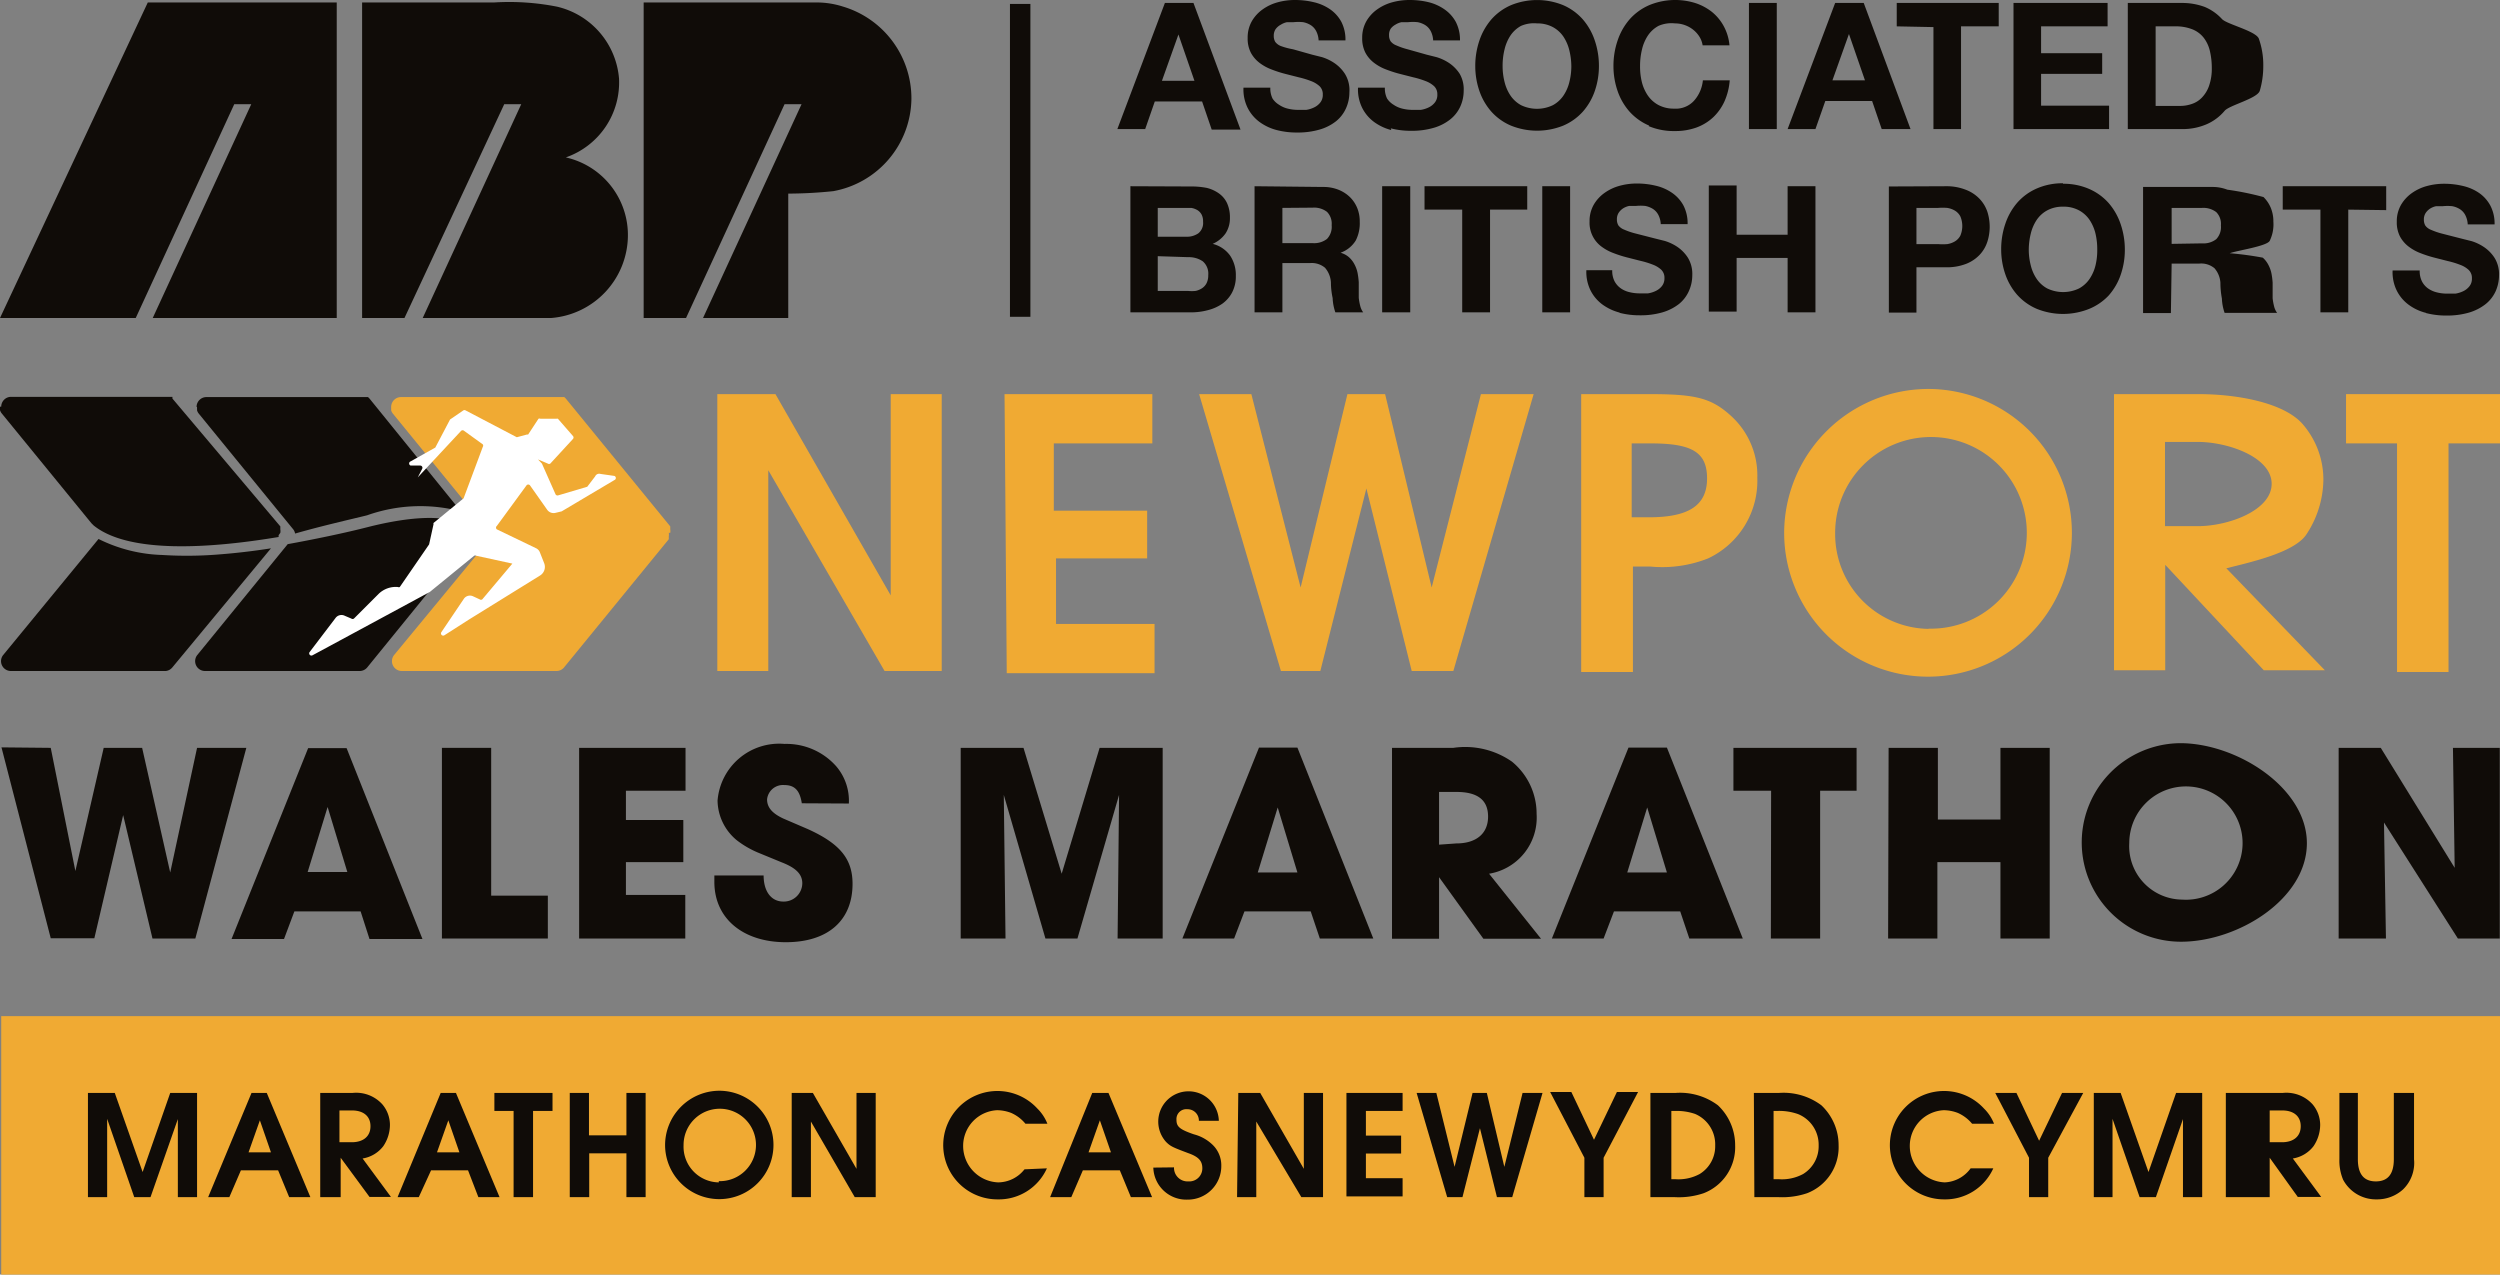 <?xml version="1.0" encoding="UTF-8"?> <svg xmlns="http://www.w3.org/2000/svg" viewBox="0 0 101.49 51.74"><rect x="0" y="0" width="101.49" height="51.74" fill="#808080" stroke="none"/><defs><style>.cls-1{fill:#100c08;}.cls-2{fill:#f0aa33;}.cls-3{fill:#fff;}</style></defs><title>newport</title><g id="Layer_2" data-name="Layer 2"><g id="Design"><path class="cls-1" d="M2.06,30.36l1,5,1.15-5H5.77l1.14,5.06L8,30.36h2L7.93,38.1H6.19L5,33.09l-1.17,5H2.06l-2-7.75Z"></path><path class="cls-1" d="M11.95,37l-.42,1.12H9.4l3.11-7.75h1.56l3.08,7.75H15L14.64,37ZM14.1,35.4l-.8-2.64-.81,2.64Z"></path><path class="cls-1" d="M17.94,30.36h2v6h2.3V38.1H17.94Z"></path><path class="cls-1" d="M23.51,30.36h4.32V32.1H25.41v1.19h2.33V35H25.41v1.33h2.41V38.1H23.51Z"></path><path class="cls-1" d="M32.55,32.61c-.08-.52-.29-.74-.71-.74a.65.65,0,0,0-.7.58c0,.33.21.57.66.78l1,.43c1.3.59,1.81,1.21,1.81,2.22,0,1.49-1,2.37-2.71,2.37S29,37.31,29,35.8v-.26h2c0,.65.31,1.06.8,1.06a.75.75,0,0,0,.77-.74c0-.36-.24-.62-.83-.85l-.9-.37a3.82,3.82,0,0,1-.93-.53,2.12,2.12,0,0,1-.78-1.61,2.51,2.51,0,0,1,2.72-2.3,2.7,2.7,0,0,1,2.09.9,2.15,2.15,0,0,1,.52,1.52Z"></path><path class="cls-1" d="M39,30.36h2.55l1.55,5.11,1.54-5.11h2.56V38.1H45.37l.06-5.83L43.74,38.1h-1.3l-1.69-5.83.07,5.83H39Z"></path><path class="cls-1" d="M50.52,37,50.1,38.1H48l3.11-7.75h1.56l3.08,7.75H53.58L53.21,37Zm2.15-1.58-.8-2.64-.81,2.64Z"></path><path class="cls-1" d="M56.51,30.36H59a3.32,3.32,0,0,1,2.38.56,2.73,2.73,0,0,1,1,2.12,2.31,2.31,0,0,1-1.93,2.43l2.11,2.64H60.22l-1.8-2.5v2.5H56.51Zm2.61,3.88c.81,0,1.29-.4,1.29-1.09s-.45-1-1.28-1h-.71v2.14Z"></path><path class="cls-1" d="M65.52,37,65.1,38.1H63l3.11-7.75h1.56l3.08,7.75H68.58L68.21,37Zm2.15-1.58-.8-2.64-.81,2.64Z"></path><path class="cls-1" d="M71.9,32.1H70.37V30.36h5V32.1H73.89v6h-2Z"></path><path class="cls-1" d="M76.67,30.36h2v2.91h2.54V30.36h2V38.1h-2V35H78.65V38.1h-2Z"></path><path class="cls-1" d="M93.65,34.23c0,2.27-2.8,4-5.11,4a4,4,0,1,1,0-8.06C90.85,30.19,93.65,32,93.65,34.23Zm-5.07,2.29a2.3,2.3,0,1,0-2.14-2.3A2.17,2.17,0,0,0,88.58,36.52Z"></path><path class="cls-1" d="M94.94,30.36h1.71l3,4.87-.07-4.87h1.9V38.1H99.78l-3-4.71.08,4.71H94.94Z"></path><path class="cls-1" d="M14.9,20.92a6.47,6.47,0,0,1,3.81-.16L15,16.18h0l-.06-.06-.08,0-.13,0H8.38a.4.4,0,0,0-.4.4H8a.4.4,0,0,0,0,.07l0,.07a.41.41,0,0,0,.06.12h0l3.82,4.68a.4.4,0,0,1,.1.2h0C13.06,21.35,14.21,21.09,14.9,20.92Z"></path><path class="cls-1" d="M19,21.52c-.43-.6-1.91-.66-4-.14-1,.26-2.32.53-3.32.71l-3.67,4.5h0a.4.4,0,0,0,.32.65h6.27a.4.4,0,0,0,.32-.16h0l4-4.92a.53.53,0,0,0,0-.64Z"></path><path class="cls-2" d="M27.21,21.63h0a.4.4,0,0,0,0-.14l0-.06,0-.06h0l-4.24-5.19h0l-.06-.06-.08,0-.13,0H16.28a.4.4,0,0,0-.4.4h0a.4.4,0,0,0,0,.07l0,.07a.41.41,0,0,0,.06.12h0l3.82,4.68a.39.39,0,0,1,.1.35v.1l0,0,0,0,0,0h0l0,0h0l0,0L16,26.59h0a.4.4,0,0,0,.32.65h6.27a.4.4,0,0,0,.32-.16h0l4.24-5.19h0l0-.06,0-.06a.4.4,0,0,0,0-.14h0Z"></path><path class="cls-3" d="M24.16,19.34l-.32.42,0,0-1.18.35a.09.09,0,0,1-.11-.05L22,18.82l0,0-.16-.17.4.17a.09.09,0,0,0,.1,0l.92-1a.09.09,0,0,0,0-.12l-.61-.7a.09.09,0,0,0-.06,0l-.65,0a.09.09,0,0,0-.08,0l-.42.64-.05,0-.41.11h0L18.9,16.66a.09.09,0,0,0-.09,0l-.54.37,0,0-.72,1.37.12-.23-1,.56a.09.09,0,0,0,0,.17h.39a.09.09,0,0,1,.08.13l-.18.35,1.76-1.89a.09.09,0,0,1,.12,0l.76.55a.09.09,0,0,1,0,.1l-.78,2.09,0,0-1.22,1a.09.09,0,0,0,0,.05l-.18.82v0l-1.19,1.73a.09.09,0,0,1-.08,0h0a1,1,0,0,0-.78.28l-1,1a.09.09,0,0,1-.11,0L14,25a.3.3,0,0,0-.38.09l-1.05,1.38a.09.09,0,0,0,.12.13l.65-.35,4.11-2.22h0l1.8-1.47a.09.09,0,0,1,.08,0l1.47.32h0l-1.22,1.45a.09.09,0,0,1-.11,0l-.26-.12a.3.3,0,0,0-.38.1l-.91,1.35a.09.09,0,0,0,.12.13l1-.64,2.89-1.79a.41.41,0,0,0,.16-.5l-.17-.43a.31.31,0,0,0-.15-.17l-1.6-.77a.09.09,0,0,1,0-.14l1.2-1.64a.09.09,0,0,1,.15,0l.43.61h0l.26.37a.32.32,0,0,0,.34.13l.25-.06h0l2.14-1.27a.09.09,0,0,0,0-.17l-.56-.08A.18.18,0,0,0,24.16,19.34Z"></path><path class="cls-1" d="M6.59,22.53A6.19,6.19,0,0,1,4,21.88H4l0,0H4l0,0h0l0,0L.13,26.59h0a.4.4,0,0,0,.32.65H6.73A.4.4,0,0,0,7,27.09H7L11,22.26c-.76.12-1.48.2-2.14.25A15.84,15.84,0,0,1,6.59,22.53Z"></path><path class="cls-1" d="M11.38,21.63h0a.4.4,0,0,0,0-.14l0-.06,0-.06h0L7,16.18H7L7,16.11l-.08,0-.13,0H.45a.4.4,0,0,0-.4.4H0a.4.4,0,0,0,0,.07l0,.07a.41.41,0,0,0,.06.12h0l3.65,4.47.09.09c1.42,1.15,4.7.94,7.51.47a.4.4,0,0,0,0-.07h0Z"></path><path class="cls-2" d="M29.12,16h2.36l4.68,8.17V16h2.07V27.24H35.91l-4.72-8.15v8.15H29.12Z"></path><path class="cls-2" d="M40.78,16h6V18h-4v2.73h3.79v1.94H42.87v2.66h4v2h-6Z"></path><path class="cls-2" d="M48.68,16h2.12l2,7.85L54.7,16h1.53l1.89,7.85,2-7.85h2.14L59,27.24H57.31l-1.84-7.41L53.6,27.24H52Z"></path><path class="cls-2" d="M64.19,16H67c1.87,0,2.49.17,3.28.89a3.26,3.26,0,0,1,1.06,2.51,3.48,3.48,0,0,1-2,3.27A5.06,5.06,0,0,1,67,23h-.71v4.28H64.19Zm2.75,5c1.63,0,2.36-.49,2.36-1.58S68.65,18,67,18h-.76V21Z"></path><path class="cls-2" d="M78.29,15.79a5.84,5.84,0,1,1-5.86,5.88A5.86,5.86,0,0,1,78.29,15.79Zm0,9.73a3.89,3.89,0,1,0-3.79-3.87A3.85,3.85,0,0,0,78.29,25.53Z"></path><path class="cls-2" d="M85.82,16h3.44c1.57,0,3.48.35,4.23,1.23a3.44,3.44,0,0,1,.83,2.24,4.1,4.1,0,0,1-.72,2.27c-.52.69-2.13,1.06-3.22,1.33l4,4.14H91.9l-4-4.28v4.28H85.82Zm3.4,5.36c1.25,0,3-.64,3-1.72s-1.77-1.7-3-1.7H87.89v3.42Z"></path><path class="cls-2" d="M97.31,18H95.24V16h6.25V18H99.4v9.28H97.31Z"></path><path class="cls-1" d="M13.67,12.91V.1H6L0,12.91H5.51l4-8.68h.69l-4,8.68ZM88.3,1.07a1.81,1.81,0,0,1,.7.12,1.1,1.1,0,0,1,.46.34,1.4,1.4,0,0,1,.25.53,3,3,0,0,1,.08.7,2.09,2.09,0,0,1-.11.72,1.3,1.3,0,0,1-.29.48,1,1,0,0,1-.41.26,1.44,1.44,0,0,1-.47.08h-1V1.07ZM86.38.12V5.24h2.21a2.45,2.45,0,0,0,1-.2,2,2,0,0,0,.72-.54c.19-.23,1.34-.5,1.43-.82a3.55,3.55,0,0,0,.14-1,3.2,3.2,0,0,0-.18-1.11c-.12-.31-1.28-.58-1.49-.79A2,2,0,0,0,89.5.28a2.64,2.64,0,0,0-.92-.16Zm-4.64,0V5.24h3.88V4.29H82.86V3h2.48V2.16H82.86V1.07h2.7V.12ZM74.39,3.26l.67-1.88h0l.65,1.88Zm-.29.84H76l.39,1.14h1.17L75.66.12H74.5L72.57,5.24H73.7Zm4.39-3V5.24h1.12V1.07h1.53V.12H77v.95ZM71,.12V5.24h1.13V.12Zm-4.07,5a2.63,2.63,0,0,0,1.06.2,2.53,2.53,0,0,0,.87-.14,2,2,0,0,0,.69-.42A2.08,2.08,0,0,0,70,4.13a2.59,2.59,0,0,0,.22-.87H69.13a1.45,1.45,0,0,1-.36.83,1,1,0,0,1-.81.32,1.31,1.31,0,0,1-.64-.15,1.23,1.23,0,0,1-.43-.39,1.7,1.7,0,0,1-.24-.55,2.63,2.63,0,0,1-.07-.63A2.82,2.82,0,0,1,66.66,2a1.73,1.73,0,0,1,.24-.56,1.22,1.22,0,0,1,.43-.39A1.31,1.31,0,0,1,68,.95a1.17,1.17,0,0,1,.4.07,1.16,1.16,0,0,1,.34.19,1.11,1.11,0,0,1,.25.28.92.92,0,0,1,.13.35h1.09a2,2,0,0,0-.24-.79,1.91,1.91,0,0,0-.49-.58,2.17,2.17,0,0,0-.67-.35,2.75,2.75,0,0,0-1.86.09,2.27,2.27,0,0,0-.79.57,2.54,2.54,0,0,0-.49.86,3.19,3.19,0,0,0-.17,1.06,3.08,3.08,0,0,0,.17,1,2.48,2.48,0,0,0,.49.84,2.27,2.27,0,0,0,.79.56M62.4.95a1.32,1.32,0,0,1,.64.15,1.22,1.22,0,0,1,.43.39,1.73,1.73,0,0,1,.24.56,2.79,2.79,0,0,1,.08.65,2.6,2.6,0,0,1-.08.63,1.69,1.69,0,0,1-.24.55,1.23,1.23,0,0,1-.43.39,1.49,1.49,0,0,1-1.29,0,1.23,1.23,0,0,1-.43-.39,1.71,1.71,0,0,1-.24-.55A2.58,2.58,0,0,1,61,2.7,2.77,2.77,0,0,1,61.08,2a1.75,1.75,0,0,1,.24-.56,1.22,1.22,0,0,1,.43-.39A1.32,1.32,0,0,1,62.4.95M63.46.21a2.8,2.8,0,0,0-2.12,0,2.27,2.27,0,0,0-.79.57,2.57,2.57,0,0,0-.49.86,3.21,3.21,0,0,0-.17,1.06,3.11,3.11,0,0,0,.17,1,2.51,2.51,0,0,0,.49.84,2.26,2.26,0,0,0,.79.56,2.84,2.84,0,0,0,2.12,0,2.26,2.26,0,0,0,.79-.56,2.48,2.48,0,0,0,.49-.84,3.09,3.09,0,0,0,.17-1,3.19,3.19,0,0,0-.17-1.06,2.54,2.54,0,0,0-.49-.86,2.26,2.26,0,0,0-.79-.57m-7,5a3.22,3.22,0,0,0,.82.1,3.15,3.15,0,0,0,.92-.12,1.93,1.93,0,0,0,.67-.34,1.42,1.42,0,0,0,.41-.52,1.57,1.57,0,0,0,.14-.65A1.26,1.26,0,0,0,59.26,3a1.53,1.53,0,0,0-.43-.44,1.91,1.91,0,0,0-.51-.24l-.4-.1L57.14,2a2.83,2.83,0,0,1-.46-.16.51.51,0,0,1-.23-.17.46.46,0,0,1-.06-.24.47.47,0,0,1,.07-.27A.61.61,0,0,1,56.65,1a.73.73,0,0,1,.25-.1l.27,0a1.93,1.93,0,0,1,.38,0,.92.92,0,0,1,.31.12.64.64,0,0,1,.22.24.91.91,0,0,1,.1.38h1.09A1.58,1.58,0,0,0,59.1.89a1.48,1.48,0,0,0-.46-.51A1.93,1.93,0,0,0,58,.09,3.26,3.26,0,0,0,57.22,0a2.62,2.62,0,0,0-.69.09,1.93,1.93,0,0,0-.62.29,1.52,1.52,0,0,0-.44.48,1.34,1.34,0,0,0-.17.68,1.26,1.26,0,0,0,.13.6,1.27,1.27,0,0,0,.35.41,1.89,1.89,0,0,0,.49.27,4.91,4.91,0,0,0,.56.18l.55.14a3.56,3.56,0,0,1,.49.15,1.05,1.05,0,0,1,.35.21.45.45,0,0,1,.13.34.49.49,0,0,1-.1.32.69.69,0,0,1-.25.2,1.11,1.11,0,0,1-.32.1l-.32,0a1.71,1.71,0,0,1-.43-.05,1.07,1.07,0,0,1-.36-.16A.81.81,0,0,1,56.31,4a.93.93,0,0,1-.09-.44H55.13a1.68,1.68,0,0,0,.17.82,1.61,1.61,0,0,0,.48.57,2.06,2.06,0,0,0,.7.33m-4.65,0a3.22,3.22,0,0,0,.82.1,3.15,3.15,0,0,0,.92-.12,1.94,1.94,0,0,0,.67-.34,1.41,1.41,0,0,0,.4-.52,1.57,1.57,0,0,0,.14-.65A1.26,1.26,0,0,0,54.6,3a1.54,1.54,0,0,0-.43-.44,1.91,1.91,0,0,0-.5-.24l-.4-.1L52.49,2A2.85,2.85,0,0,1,52,1.87a.52.52,0,0,1-.23-.17.46.46,0,0,1-.06-.24.48.48,0,0,1,.07-.27A.62.62,0,0,1,52,1a.74.74,0,0,1,.25-.1l.27,0a1.93,1.93,0,0,1,.38,0,.91.91,0,0,1,.31.12.63.63,0,0,1,.22.24.9.9,0,0,1,.1.38h1.09a1.58,1.58,0,0,0-.17-.76A1.48,1.48,0,0,0,54,.38a1.93,1.93,0,0,0-.66-.29A3.26,3.26,0,0,0,52.57,0a2.62,2.62,0,0,0-.69.09,1.92,1.92,0,0,0-.62.29,1.53,1.53,0,0,0-.44.48,1.34,1.34,0,0,0-.17.68,1.25,1.25,0,0,0,.13.6,1.27,1.27,0,0,0,.35.41,1.91,1.91,0,0,0,.49.27,4.91,4.91,0,0,0,.56.18l.55.14a3.51,3.51,0,0,1,.49.15,1.06,1.06,0,0,1,.35.21.45.45,0,0,1,.13.34.49.49,0,0,1-.1.32.7.7,0,0,1-.25.2,1.1,1.1,0,0,1-.32.1l-.32,0a1.72,1.72,0,0,1-.43-.05,1.06,1.06,0,0,1-.36-.16A.81.81,0,0,1,51.66,4a.94.94,0,0,1-.09-.44H50.48a1.68,1.68,0,0,0,.17.82,1.61,1.61,0,0,0,.48.57,2.05,2.05,0,0,0,.7.33m-4.66-2,.67-1.88h0l.65,1.88Zm-.29.84H48.8l.39,1.14h1.17L48.45.12H47.29L45.36,5.24h1.13ZM72.57,9.53H70.5v-2H69.37v5.12H70.5V10.47h2.07v2.21h1.13V7.56H72.57Zm6.11-1.09a2.35,2.35,0,0,1,.37,0,.87.87,0,0,1,.31.11.6.6,0,0,1,.22.23,1,1,0,0,1,0,.79.6.6,0,0,1-.22.23.87.87,0,0,1-.31.11,2.35,2.35,0,0,1-.37,0H77.8V8.44Zm-2-.87v5.12H77.8V10.85H79a2.13,2.13,0,0,0,.82-.14,1.52,1.52,0,0,0,.55-.37,1.41,1.41,0,0,0,.31-.53,2,2,0,0,0,0-1.21,1.42,1.42,0,0,0-.31-.52,1.52,1.52,0,0,0-.55-.37A2.13,2.13,0,0,0,79,7.56Zm7.07.82a1.31,1.31,0,0,1,.65.15,1.22,1.22,0,0,1,.43.39,1.73,1.73,0,0,1,.24.56,2.77,2.77,0,0,1,.07.65,2.58,2.58,0,0,1-.07.63,1.7,1.7,0,0,1-.24.55,1.23,1.23,0,0,1-.43.39,1.49,1.49,0,0,1-1.29,0,1.22,1.22,0,0,1-.43-.39,1.69,1.69,0,0,1-.24-.55,2.58,2.58,0,0,1-.08-.63,2.77,2.77,0,0,1,.08-.65,1.73,1.73,0,0,1,.24-.56,1.21,1.21,0,0,1,.43-.39,1.31,1.31,0,0,1,.64-.15m0-.95a2.59,2.59,0,0,0-1.06.21,2.25,2.25,0,0,0-.79.57,2.55,2.55,0,0,0-.49.86,3.19,3.19,0,0,0-.17,1.06,3.08,3.08,0,0,0,.17,1,2.48,2.48,0,0,0,.49.84,2.26,2.26,0,0,0,.79.56,2.85,2.85,0,0,0,2.12,0A2.27,2.27,0,0,0,85.6,12a2.48,2.48,0,0,0,.49-.84,3.08,3.08,0,0,0,.17-1,3.19,3.19,0,0,0-.17-1.06,2.55,2.55,0,0,0-.49-.86,2.26,2.26,0,0,0-.79-.57,2.58,2.58,0,0,0-1.06-.21m4.41,2.44V8.44h1.23a.87.87,0,0,1,.58.17.68.68,0,0,1,.19.54.71.71,0,0,1-.19.56.85.85,0,0,1-.58.17Zm0,.8h1.13a.84.84,0,0,1,.61.19,1,1,0,0,1,.24.59q0,.31.06.64a2,2,0,0,0,.11.58h2.13a.74.74,0,0,1-.12-.26,2.36,2.36,0,0,1-.06-.33c0-.11,0-.23,0-.34s0-.21,0-.29a3,3,0,0,0-.05-.39,1.31,1.31,0,0,0-.13-.35,1,1,0,0,0-.22-.28,13.11,13.11,0,0,0-1.34-.18h0c.29-.11,1.49-.28,1.62-.5A1.53,1.53,0,0,0,92.29,9a1.44,1.44,0,0,0-.1-.55,1.34,1.34,0,0,0-.3-.45,11.69,11.69,0,0,0-1.47-.3,1.64,1.64,0,0,0-.62-.11H87v5.12h1.13Zm8.71-2.17V7.56H92.67v.95h1.53v4.17h1.13V8.51Zm1.62,4.18a3.23,3.23,0,0,0,.82.1,3.16,3.16,0,0,0,.92-.12,2,2,0,0,0,.67-.34,1.42,1.42,0,0,0,.41-.52,1.57,1.57,0,0,0,.14-.65,1.25,1.25,0,0,0-.18-.71,1.52,1.52,0,0,0-.43-.44,1.91,1.91,0,0,0-.5-.24l-.4-.1-.78-.2a2.89,2.89,0,0,1-.47-.16.51.51,0,0,1-.23-.17.46.46,0,0,1-.06-.24.48.48,0,0,1,.07-.27.62.62,0,0,1,.18-.18.73.73,0,0,1,.25-.1l.27,0a1.92,1.92,0,0,1,.38,0,.92.92,0,0,1,.31.12.63.63,0,0,1,.22.24.92.92,0,0,1,.1.38h1.09a1.57,1.57,0,0,0-.17-.76,1.47,1.47,0,0,0-.45-.51,1.92,1.92,0,0,0-.66-.29,3.26,3.26,0,0,0-.77-.09,2.63,2.63,0,0,0-.69.09,1.92,1.92,0,0,0-.62.29,1.54,1.54,0,0,0-.44.48A1.34,1.34,0,0,0,97.3,9a1.26,1.26,0,0,0,.13.6,1.28,1.28,0,0,0,.35.41,1.91,1.91,0,0,0,.49.27,4.82,4.82,0,0,0,.56.18l.55.14a3.39,3.39,0,0,1,.49.15,1,1,0,0,1,.35.21.45.45,0,0,1,.13.34.49.49,0,0,1-.1.32.7.7,0,0,1-.25.2,1.12,1.12,0,0,1-.32.1l-.32,0a1.69,1.69,0,0,1-.43-.05,1.06,1.06,0,0,1-.36-.16.81.81,0,0,1-.25-.29.94.94,0,0,1-.09-.44H97.13a1.69,1.69,0,0,0,.17.82,1.6,1.6,0,0,0,.48.57,2,2,0,0,0,.7.33m-32.73,0a3.22,3.22,0,0,0,.82.1,3.17,3.17,0,0,0,.92-.12,2,2,0,0,0,.67-.34,1.41,1.41,0,0,0,.4-.52,1.56,1.56,0,0,0,.14-.65,1.26,1.26,0,0,0-.18-.71,1.53,1.53,0,0,0-.43-.44,1.91,1.91,0,0,0-.51-.24l-.4-.1-.78-.2a2.89,2.89,0,0,1-.47-.16.52.52,0,0,1-.23-.17.46.46,0,0,1-.06-.24.48.48,0,0,1,.07-.27.63.63,0,0,1,.18-.18.73.73,0,0,1,.25-.1l.27,0a1.92,1.92,0,0,1,.38,0,.93.93,0,0,1,.31.12.64.64,0,0,1,.22.24.9.9,0,0,1,.1.38h1.09a1.58,1.58,0,0,0-.17-.76,1.47,1.47,0,0,0-.46-.51,1.92,1.92,0,0,0-.66-.29,3.26,3.26,0,0,0-.77-.09,2.64,2.64,0,0,0-.69.09,1.92,1.92,0,0,0-.62.29,1.52,1.52,0,0,0-.44.48,1.33,1.33,0,0,0-.17.68A1.2,1.2,0,0,0,65,10a1.92,1.92,0,0,0,.49.27,4.79,4.79,0,0,0,.56.18l.55.14a3.41,3.41,0,0,1,.49.15,1.05,1.05,0,0,1,.35.21.45.45,0,0,1,.13.34.5.5,0,0,1-.1.32.7.7,0,0,1-.25.2,1.12,1.12,0,0,1-.32.1l-.32,0a1.7,1.7,0,0,1-.43-.05,1,1,0,0,1-.36-.16.82.82,0,0,1-.25-.29.94.94,0,0,1-.09-.44H64.4a1.69,1.69,0,0,0,.17.82,1.6,1.6,0,0,0,.48.57,2.06,2.06,0,0,0,.7.33M57.83,8.51h1.53v4.17h1.13V8.51H62V7.56H57.83Zm5.91,4.17V7.56H62.61v5.12Zm-6.49,0V7.56H56.11v5.12ZM48.07,8.44l.29,0a.72.72,0,0,1,.25.09.48.48,0,0,1,.17.18.6.6,0,0,1,.06.29.54.54,0,0,1-.19.47.81.81,0,0,1-.49.14H47V8.44Zm.17,2a1,1,0,0,1,.59.17.66.66,0,0,1,.22.56.7.7,0,0,1-.07.33.54.54,0,0,1-.18.2.78.78,0,0,1-.26.11,1.53,1.53,0,0,1-.32,0H47V10.4ZM45.89,7.56v5.12h2.48a2.62,2.62,0,0,0,.67-.09,1.8,1.8,0,0,0,.58-.26,1.31,1.31,0,0,0,.4-.46,1.41,1.41,0,0,0,.15-.67,1.42,1.42,0,0,0-.23-.82,1.24,1.24,0,0,0-.71-.48,1.26,1.26,0,0,0,.52-.42,1.12,1.12,0,0,0,.18-.64,1.37,1.37,0,0,0-.12-.6,1,1,0,0,0-.33-.39A1.44,1.44,0,0,0,49,7.63a3.19,3.19,0,0,0-.67-.06Zm7.4.87a.86.86,0,0,1,.58.17.68.68,0,0,1,.19.54.71.71,0,0,1-.19.56.85.85,0,0,1-.58.17H52.06V8.44Zm-2.36-.87v5.12h1.13v-2h1.12a.84.84,0,0,1,.61.19,1,1,0,0,1,.24.59q0,.31.07.64a2,2,0,0,0,.11.58h1.13a.75.75,0,0,1-.12-.26,2.24,2.24,0,0,1-.06-.33c0-.11,0-.23,0-.34v-.29a3.18,3.18,0,0,0-.05-.39,1.3,1.3,0,0,0-.13-.35,1,1,0,0,0-.22-.28.87.87,0,0,0-.34-.18h0a1.19,1.19,0,0,0,.62-.5A1.54,1.54,0,0,0,55.2,9a1.43,1.43,0,0,0-.1-.55,1.32,1.32,0,0,0-.3-.45,1.43,1.43,0,0,0-.47-.3,1.64,1.64,0,0,0-.62-.11ZM41,.16v12.7h.83V.16ZM26.13.1V12.91h1.72l4-8.68h.69l-4,8.68H32V7.86a18.21,18.21,0,0,0,1.83-.1A3.86,3.86,0,0,0,37,4,3.89,3.89,0,0,0,34.23.27,3.51,3.51,0,0,0,33.13.1ZM20.47,4.23h.69l-4,8.68h5.21a3.38,3.38,0,0,0,3.12-3.3,3.23,3.23,0,0,0-2.52-3.22,3.22,3.22,0,0,0,2.16-3.2A3.27,3.27,0,0,0,22.61.27,10,10,0,0,0,20.06.1H14.7V12.91h1.72Z"></path><rect class="cls-2" x="0.05" y="41.25" width="101.44" height="10.5"></rect><path class="cls-1" d="M3.57,44.37H4.66l1.13,3.21,1.12-3.21H8V48.6H7.22V45.43L6.11,48.6H5.45l-1.1-3.18V48.6H3.57Z"></path><path class="cls-1" d="M10.21,44.37h.62L12.6,48.6h-.86l-.45-1.09H9.78L9.31,48.6H8.45ZM11,46.78l-.45-1.3-.46,1.3Z"></path><path class="cls-1" d="M13,44.37h1.3a1.43,1.43,0,0,1,1.22.46,1.3,1.3,0,0,1,.31.84,1.55,1.55,0,0,1-.27.86,1.32,1.32,0,0,1-.84.5l1.15,1.56H15L13.83,47V48.6H13Zm1.28,2c.47,0,.76-.24.76-.65s-.29-.64-.75-.64h-.51v1.29Z"></path><path class="cls-1" d="M17.89,44.37h.62l1.77,4.23h-.86L19,47.51h-1.5L17,48.6h-.86Zm.76,2.41-.45-1.3-.46,1.3Z"></path><path class="cls-1" d="M20.85,45.1h-.78v-.73h2.36v.73h-.79v3.5h-.79Z"></path><path class="cls-1" d="M23.13,44.37h.78v1.72h1.52V44.37h.78V48.6h-.78V46.82H23.92V48.6h-.79Z"></path><path class="cls-1" d="M29.18,44.28A2.2,2.2,0,1,1,27,46.5,2.21,2.21,0,0,1,29.18,44.28Zm0,3.67a1.47,1.47,0,1,0-1.43-1.46A1.45,1.45,0,0,0,29.18,48Z"></path><path class="cls-1" d="M32.14,44.37H33l1.77,3.08V44.37h.78V48.6H34.7l-1.78-3.07V48.6h-.78Z"></path><path class="cls-1" d="M42.5,47.43a2.14,2.14,0,0,1-2,1.26A2.2,2.2,0,1,1,42.11,45a1.78,1.78,0,0,1,.41.62h-.89a1.58,1.58,0,0,0-.58-.44,1.64,1.64,0,0,0-.57-.11,1.45,1.45,0,0,0-1.38,1.46A1.48,1.48,0,0,0,40.52,48a1.37,1.37,0,0,0,1.07-.53Z"></path><path class="cls-1" d="M44.34,44.37H45l1.77,4.23h-.86l-.45-1.09h-1.5l-.47,1.09h-.86Zm.76,2.41-.45-1.3-.46,1.3Z"></path><path class="cls-1" d="M47.66,47.39a.55.55,0,0,0,.58.57.53.53,0,0,0,.57-.53c0-.3-.15-.47-.58-.62-.61-.23-.71-.27-.89-.45a1.23,1.23,0,1,1,2.14-.86h-.81a.46.46,0,0,0-.47-.47.4.4,0,0,0-.44.43c0,.28.13.39.71.59a1.7,1.7,0,0,1,.72.39,1.16,1.16,0,0,1,.39.89,1.36,1.36,0,0,1-1.38,1.37,1.34,1.34,0,0,1-1.38-1.3Z"></path><path class="cls-1" d="M50.27,44.37h.89l1.77,3.08V44.37h.78V48.6h-.88L51,45.53V48.6h-.78Z"></path><path class="cls-1" d="M54.66,44.37h2.28v.73H55.45v1h1.43v.73H55.45v1h1.49v.74H54.66Z"></path><path class="cls-1" d="M57.51,44.37h.8l.74,3,.73-3h.58l.71,3,.74-3h.81L61.39,48.6h-.62l-.69-2.8-.71,2.8h-.62Z"></path><path class="cls-1" d="M64.32,47l-1.39-2.67h.86l.92,1.94.93-1.94h.86L65.1,47V48.6h-.78Z"></path><path class="cls-1" d="M67,44.37h1a2.57,2.57,0,0,1,1.74.5,2.22,2.22,0,0,1,.7,1.63,2,2,0,0,1-1.28,1.94A3.14,3.14,0,0,1,68,48.6H67Zm1,3.5a1.81,1.81,0,0,0,1-.21,1.32,1.32,0,0,0,.63-1.16,1.34,1.34,0,0,0-.82-1.28A2.3,2.3,0,0,0,68,45.1h-.15v2.77Z"></path><path class="cls-1" d="M71.2,44.37h1a2.57,2.57,0,0,1,1.74.5,2.22,2.22,0,0,1,.7,1.63,2,2,0,0,1-1.28,1.94,3.14,3.14,0,0,1-1.14.16h-1Zm1,3.5a1.81,1.81,0,0,0,1-.21,1.32,1.32,0,0,0,.63-1.16A1.34,1.34,0,0,0,73,45.23a2.3,2.3,0,0,0-.86-.13H72v2.77Z"></path><path class="cls-1" d="M80.92,47.43a2.14,2.14,0,0,1-2,1.26A2.2,2.2,0,1,1,80.54,45a1.78,1.78,0,0,1,.41.62h-.89a1.58,1.58,0,0,0-.58-.44,1.64,1.64,0,0,0-.57-.11,1.45,1.45,0,0,0-1.38,1.46A1.48,1.48,0,0,0,78.95,48,1.37,1.37,0,0,0,80,47.43Z"></path><path class="cls-1" d="M82.37,47,81,44.37h.86l.92,1.94.93-1.94h.86L83.15,47V48.6h-.78Z"></path><path class="cls-1" d="M85,44.37h1.09l1.13,3.21,1.12-3.21H89.4V48.6h-.78V45.43L87.52,48.6h-.66l-1.1-3.18V48.6H85Z"></path><path class="cls-1" d="M90.36,44.37h2.3a1.43,1.43,0,0,1,1.22.46,1.3,1.3,0,0,1,.31.84,1.55,1.55,0,0,1-.27.86,1.32,1.32,0,0,1-.84.5l1.15,1.56h-.95L92.14,47V48.6H90.36Zm2.28,2c.47,0,.76-.24.76-.65s-.29-.64-.75-.64h-.51v1.29Z"></path><path class="cls-1" d="M95.72,44.37v2.69c0,.6.24.9.73.9s.73-.3.73-.9V44.37H98v2.69a1.5,1.5,0,0,1-.44,1.22,1.56,1.56,0,0,1-1.07.41,1.51,1.51,0,0,1-1.37-.8,2,2,0,0,1-.15-.83V44.37Z"></path></g></g></svg> 